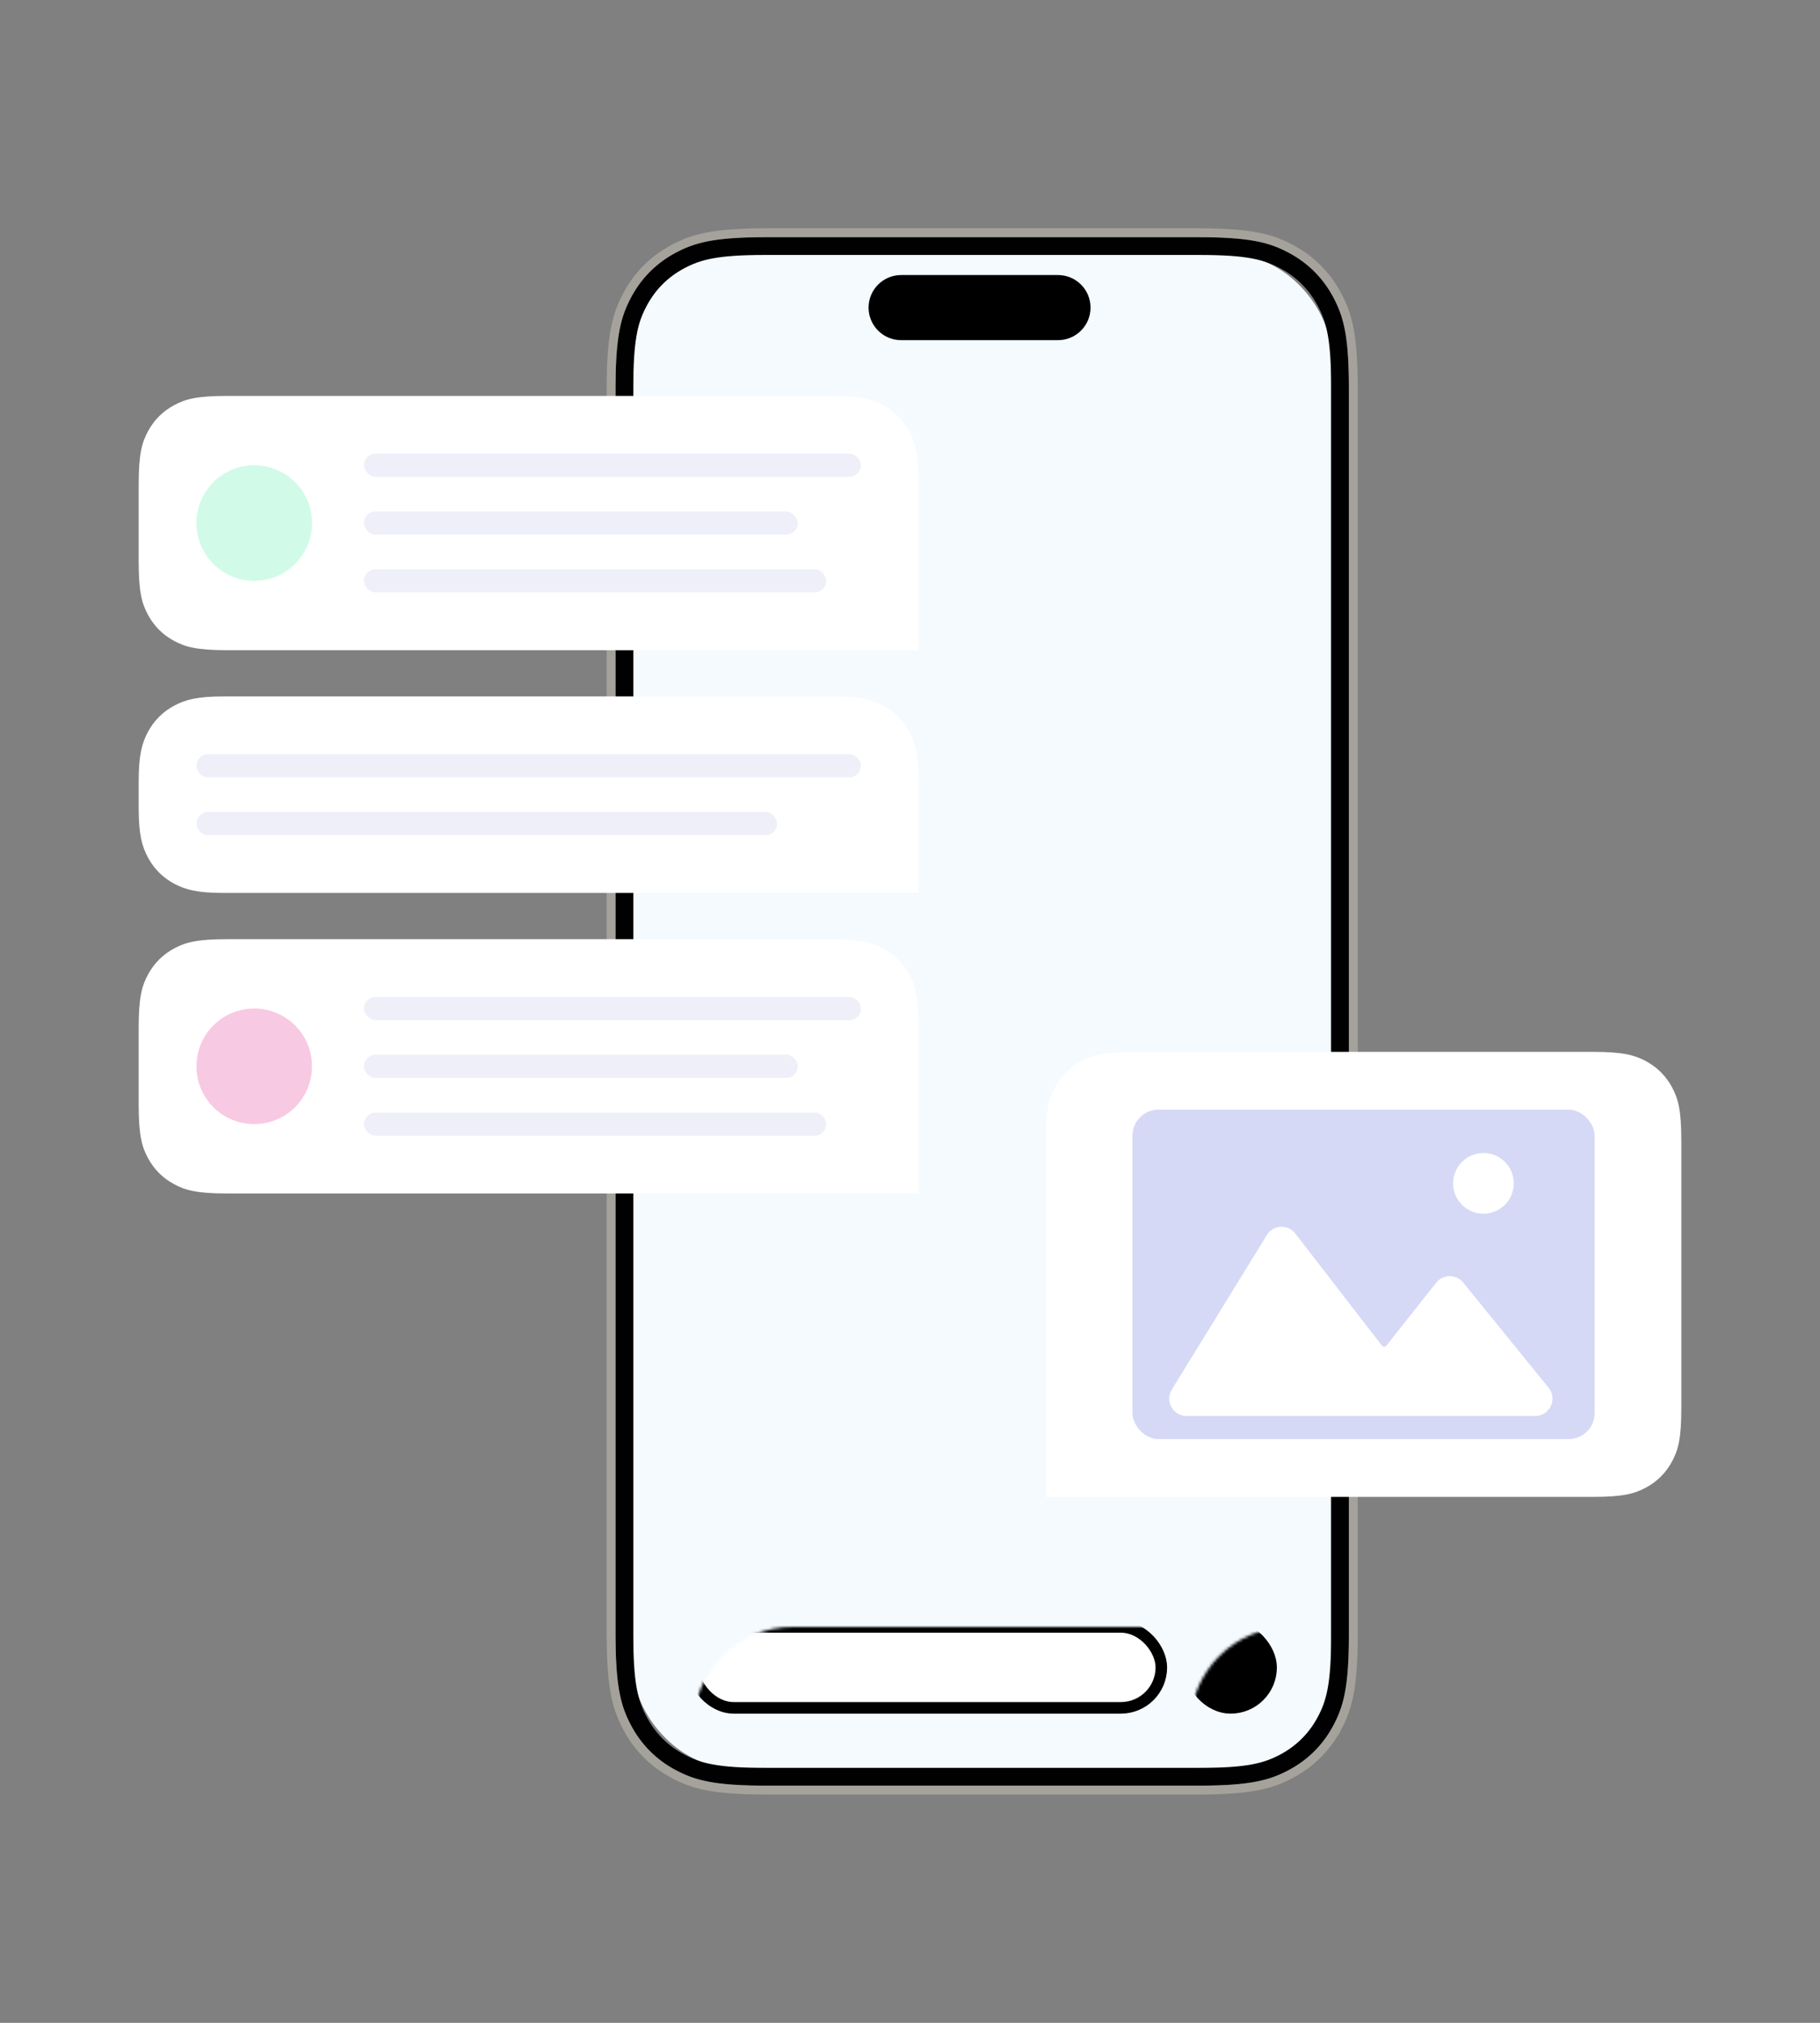 <svg xmlns="http://www.w3.org/2000/svg" xmlns:xlink="http://www.w3.org/1999/xlink" width="630" height="700"><rect width="100%" height="100%" fill="#808080" stroke="none"/><defs><rect id="a" width="241.56" height="523.565" rx="34.421"/></defs><g fill="none" fill-rule="evenodd"><g transform="translate(219.22 88.218)"><mask id="b" fill="#fff"><use xlink:href="#a"/></mask><use xlink:href="#a" fill="#F4FAFE" fill-rule="nonzero"/><rect width="162" height="28" x="20.78" y="474.782" fill="#FFF" stroke="#000" stroke-width="4" mask="url(#b)" rx="14"/><rect width="28" height="28" x="192.78" y="474.782" fill="#000" stroke="#000" stroke-width="4" mask="url(#b)" rx="14"/></g><path fill="#000" fill-rule="nonzero" d="M300.662 106.447c0 6.223 5.044 11.267 11.267 11.267h54.298c6.223 0 11.267-5.044 11.267-11.267 0-6.222-5.044-11.267-11.267-11.267h-54.298c-6.223 0-11.267 5.045-11.267 11.267z"/><path stroke="#000" stroke-width="6.147" d="M414.922 85.146c17.213 0 23.498 1.683 29.802 5.055 6.065 3.244 10.826 8.004 14.071 14.068l.573 1.104c3 5.967 4.485 12.492 4.485 28.705v431.844c0 16.216-1.485 22.74-4.487 28.709l-.573 1.103c-3.245 6.063-8.005 10.822-14.069 14.065-6.304 3.372-12.59 5.055-29.802 5.055H265.078c-17.213 0-23.498-1.683-29.802-5.055-6.065-3.244-10.826-8.004-14.071-14.068l-.573-1.104c-3-5.967-4.485-12.492-4.485-28.705V134.078c0-16.216 1.485-22.74 4.487-28.709l.573-1.103c3.245-6.063 8.005-10.822 14.069-14.065 6.304-3.372 12.59-5.055 29.802-5.055z" opacity=".99"/><path stroke="#BDB8AF" stroke-opacity=".62" stroke-width="3.073" d="M265.945 80.537h148.75c16.832.04 24.02 1.63 30.349 4.677l.48.234c.477.237.951.482 1.426.736 6.84 3.658 12.208 9.026 15.866 15.866.17.317.335.633.496.95l.24.477.234.48c3.086 6.41 4.677 13.699 4.677 30.988v430.11c0 17.29-1.591 24.578-4.677 30.989l-.234.48-.24.476a54.4 54.4 0 0 1-.496.95c-3.658 6.84-9.026 12.208-15.866 15.866a54.4 54.4 0 0 1-.95.496l-.477.24-.48.234c-6.41 3.086-13.699 4.677-30.988 4.677h-148.11c-17.29 0-24.578-1.591-30.989-4.677l-.48-.234-.476-.24a54.397 54.397 0 0 1-.95-.496c-6.84-3.658-12.208-9.026-15.866-15.866a54.4 54.4 0 0 1-.496-.95l-.24-.477-.234-.48c-3.086-6.41-4.677-13.699-4.677-30.988v-430.75c.04-16.832 1.63-24.02 4.677-30.349l.234-.48c.237-.477.482-.951.736-1.426 3.658-6.84 9.026-12.208 15.866-15.866.317-.17.633-.335.95-.496l.477-.24.48-.234c6.41-3.086 13.699-4.677 30.988-4.677z" opacity=".99"/><g transform="translate(48 241)"><path fill="#FFF" d="M29.337 0h209.896c10.699 0 14.578 1.114 18.49 3.206 3.91 2.091 6.98 5.16 9.071 9.072 2.092 3.911 3.206 7.79 3.206 18.489V68H29.337c-8.983 0-13.148-1.114-17.06-3.206-3.91-2.091-6.98-5.16-9.071-9.072C1.114 51.811 0 47.646 0 38.662v-9.325c0-8.983 1.114-13.148 3.206-17.06 2.091-3.91 5.16-6.98 9.072-9.071C16.189 1.114 20.354 0 29.338 0z"/><rect width="230" height="8" x="20" y="20" fill="#EEEFF8" rx="4"/><rect width="201" height="8" x="20" y="40" fill="#EEEFF8" rx="4"/></g><g transform="translate(48 325)"><path fill="#FFF" d="M30.767 0h208.466c10.699 0 14.578 1.114 18.49 3.206 3.91 2.091 6.98 5.16 9.071 9.072 2.092 3.911 3.206 7.79 3.206 18.489V88H30.767c-10.699 0-14.578-1.114-18.49-3.206-3.91-2.091-6.98-5.16-9.071-9.072C1.114 71.811 0 67.932 0 57.233V30.767c0-10.699 1.114-14.578 3.206-18.49 2.091-3.91 5.16-6.98 9.072-9.071C16.189 1.114 20.068 0 30.767 0z"/><rect width="172" height="8" x="78" y="20" fill="#EEEFF8" rx="4"/><circle cx="40" cy="44" r="20" fill="#F8C9E3"/><rect width="150.162" height="8" x="78" y="40" fill="#EEEFF8" rx="4"/><rect width="160" height="8" x="78" y="60" fill="#EEEFF8" rx="4"/></g><g transform="translate(48 137)"><path fill="#FFF" d="M30.767 0h208.466c10.699 0 14.578 1.114 18.49 3.206 3.91 2.091 6.98 5.16 9.071 9.072 2.092 3.911 3.206 7.79 3.206 18.489V88H30.767c-10.699 0-14.578-1.114-18.49-3.206-3.91-2.091-6.98-5.16-9.071-9.072C1.114 71.811 0 67.932 0 57.233V30.767c0-10.699 1.114-14.578 3.206-18.49 2.091-3.91 5.16-6.98 9.072-9.071C16.189 1.114 20.068 0 30.767 0z"/><rect width="172" height="8" x="78" y="20" fill="#EEEFF8" rx="4"/><circle cx="40" cy="44" r="20" fill="#D1FAE9"/><rect width="150.162" height="8" x="78" y="40" fill="#EEEFF8" rx="4"/><rect width="160" height="8" x="78" y="60" fill="#EEEFF8" rx="4"/></g><g><path fill="#FFF" d="M392.767 364h158.466c10.699 0 14.578 1.114 18.49 3.206 3.91 2.091 6.98 5.16 9.071 9.072 2.092 3.911 3.206 7.79 3.206 18.489v92.466c0 10.699-1.114 14.578-3.206 18.49-2.091 3.91-5.16 6.98-9.072 9.071-3.911 2.092-7.79 3.206-18.489 3.206H362V394.767c0-10.699 1.114-14.578 3.206-18.49 2.091-3.91 5.16-6.98 9.072-9.071 3.911-2.092 7.79-3.206 18.489-3.206z"/><g transform="translate(392 384)"><rect width="160" height="114" fill="#D6D9F5" rx="9"/><circle cx="121.5" cy="25.5" r="10.5" fill="#FFF"/><path fill="#FFF" d="M18.736 106h120.658a6 6 0 0 0 4.656-9.784l-29.56-36.378a6 6 0 0 0-9.36.06L87.916 81.643a1 1 0 0 1-1.576-.009L56.378 42.868a6 6 0 0 0-9.857.525L13.626 96.856a6 6 0 0 0 5.11 9.144z"/></g></g></g></svg>
